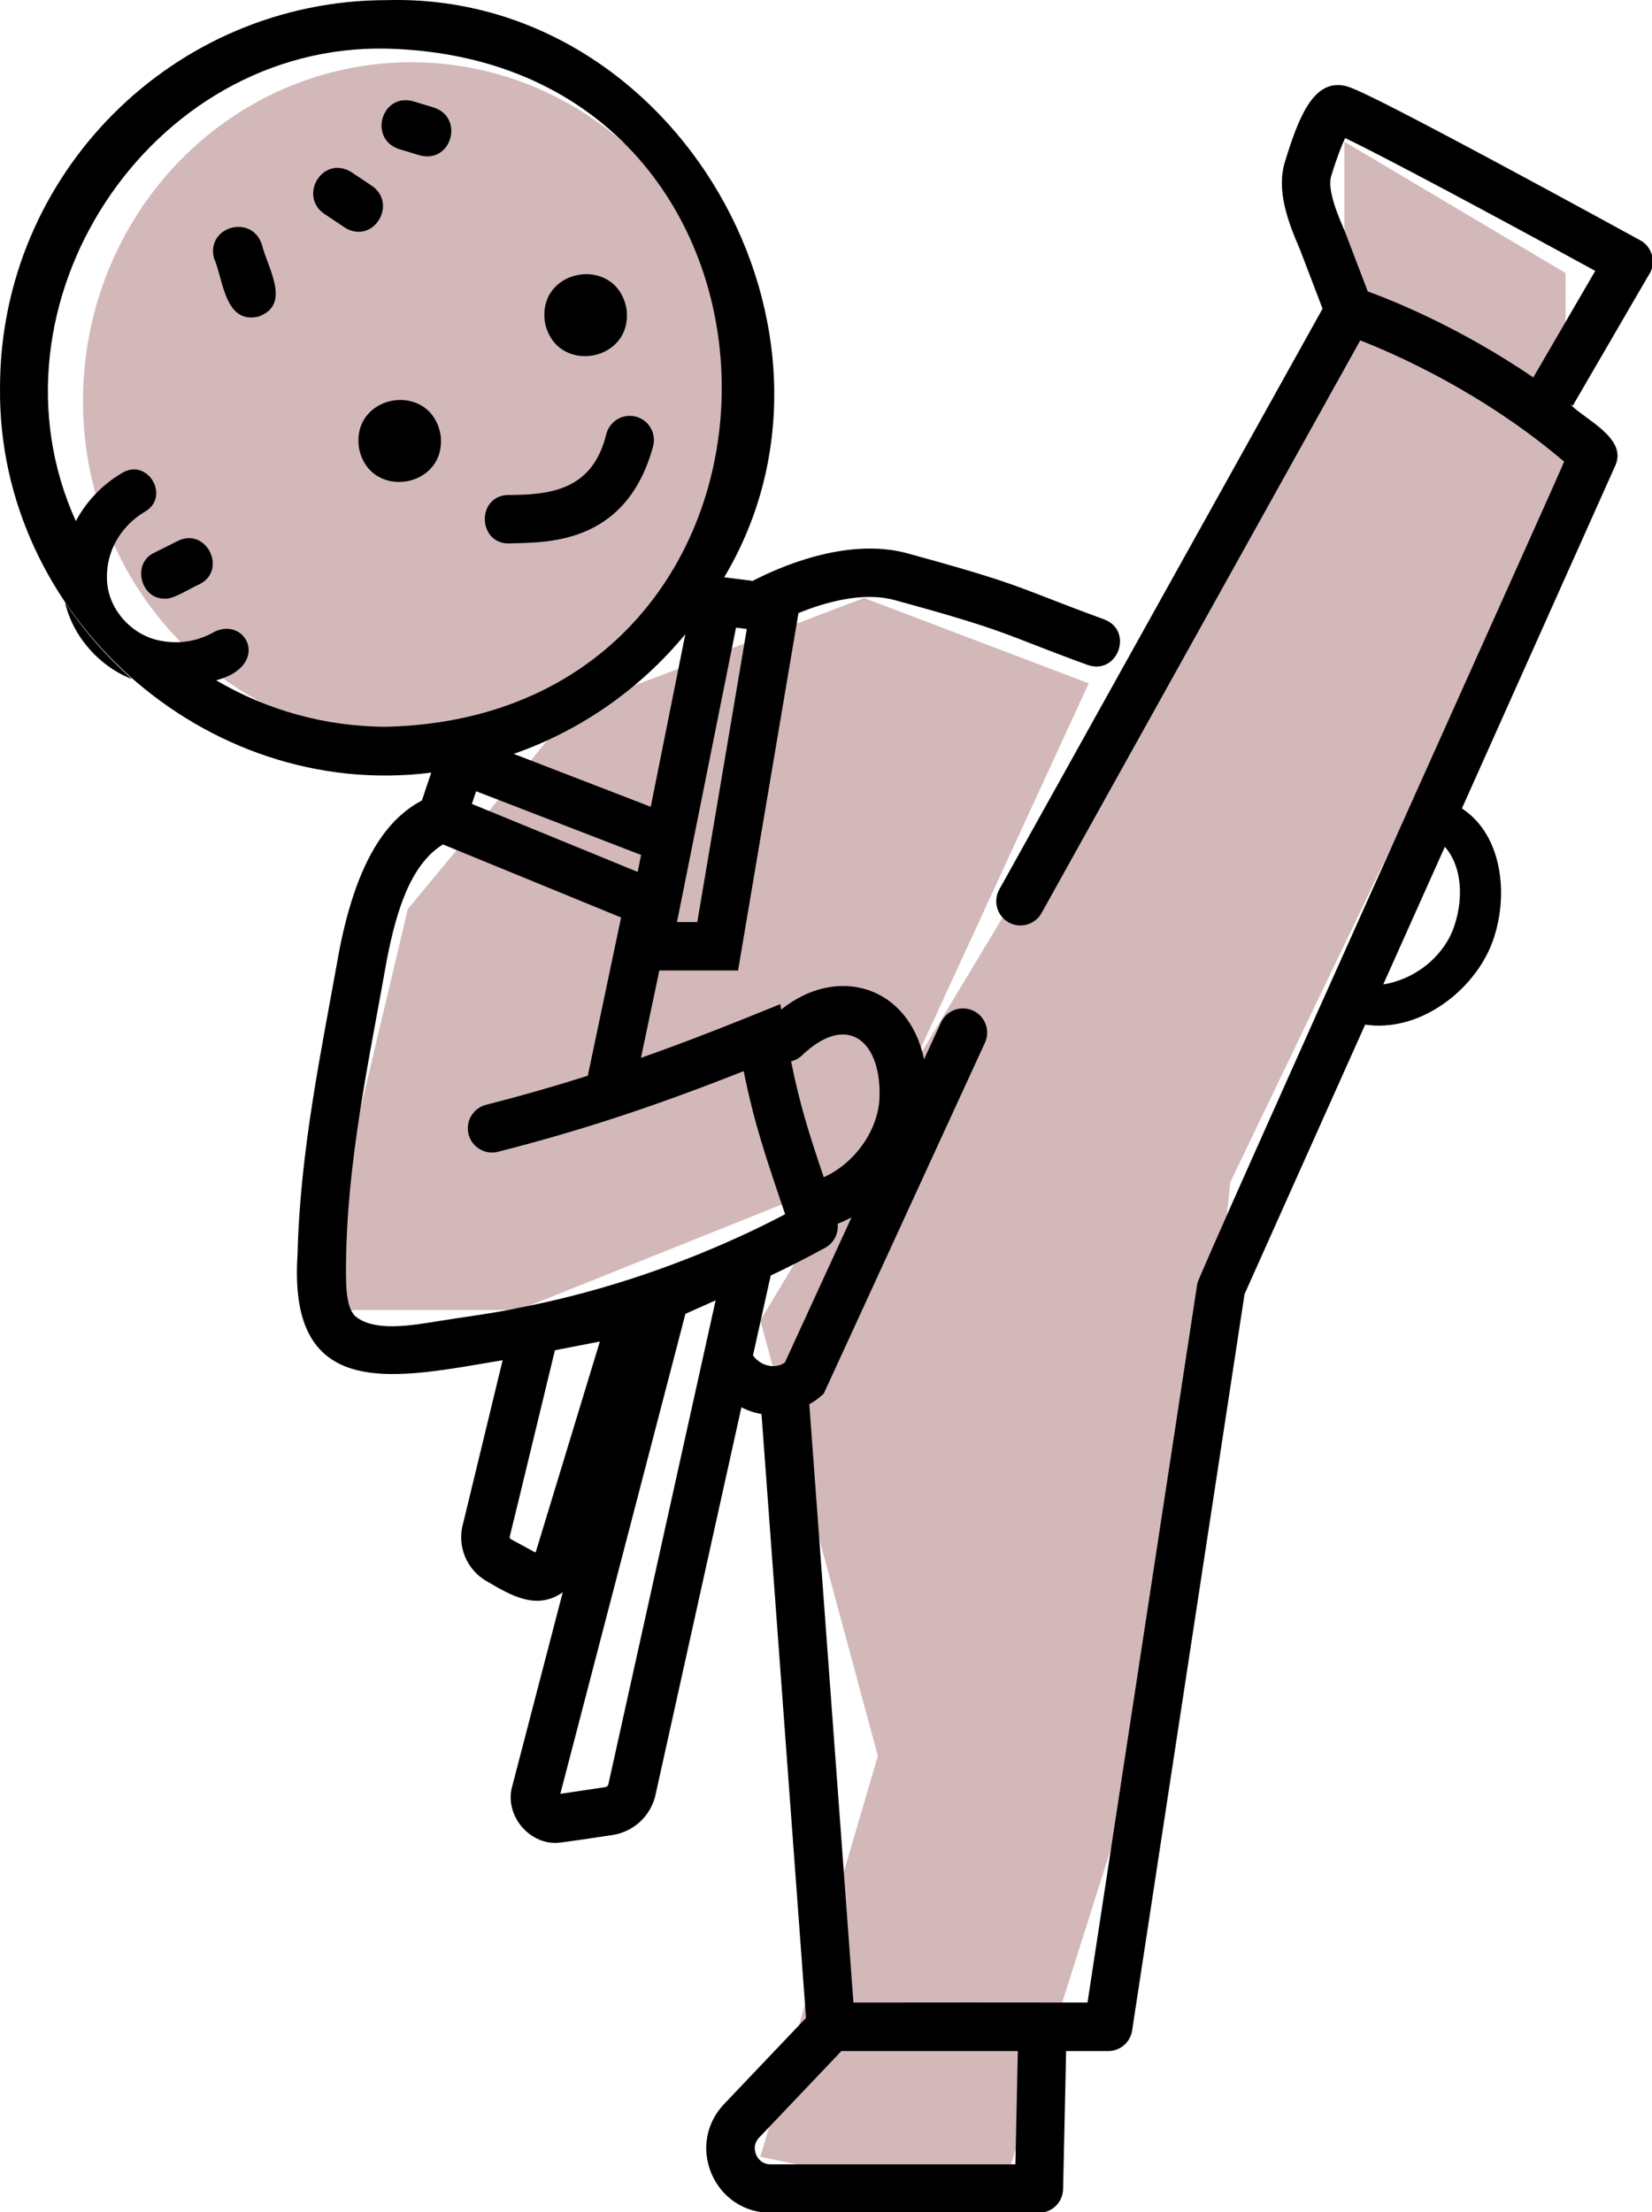 <svg width="239" height="320" viewBox="0 0 239 320" fill="none" xmlns="http://www.w3.org/2000/svg">
<g clip-path="url(#clip0_191_935)">
<path d="M194.5 50.5L194.5 20.5L226.5 39.5L226.5 70L178 171L171.555 233.186L145.5 315.5L127 315.5L110 312L127 254L110 191L194.5 50.5Z" fill="#D3B8B9"/>
<path d="M83 102.5L125 86.5L157.511 98.848L125 169.469L75 189.5L50 189.5L50 169.469L59 131.5L83 102.5Z" fill="#D3B8B9"/>
<ellipse cx="59.5" cy="58" rx="47.5" ry="49" fill="#D3B8B9"/>
<path d="M91.948 60.258C90.073 59.793 88.173 60.94 87.708 62.818C85.688 71.02 79.488 71.591 73.348 71.606C68.913 71.902 69.158 78.607 73.573 78.612C78.638 78.417 90.553 79.123 94.503 64.5C94.968 62.622 93.823 60.719 91.948 60.254V60.258Z" fill="black"/>
<path d="M9.413 87.141C10.543 92.128 14.473 96.49 19.128 98.238C15.428 94.988 12.153 91.257 9.413 87.141Z" fill="black"/>
<path d="M238.648 39.601C239.643 37.964 239.003 35.65 237.303 34.764C237.203 34.709 227.318 29.285 217.253 23.882C196.388 12.684 195.208 12.504 194.253 12.359C189.878 11.693 187.798 17.221 185.888 23.436C184.623 27.552 186.343 32.12 188.068 36.086L191.338 44.654L144.573 128.66C143.633 130.353 144.238 132.486 145.928 133.428C147.618 134.369 149.748 133.763 150.688 132.071L196.793 49.241C202.128 51.325 214.608 56.843 226.288 66.779C226.023 67.68 173.228 184.748 173.218 185.659L157.333 289.677C153.193 289.657 128.178 289.662 123.468 289.677L117.088 203.137C118.383 202.356 118.423 202.225 119.168 201.609L142.493 150.84C143.303 149.082 142.533 146.999 140.778 146.188C139.023 145.382 136.943 146.148 136.133 147.906L133.688 153.224C131.438 142.542 121.068 139.542 113.028 146.033L112.883 145.251C106.213 147.981 98.783 150.91 92.728 153.023L95.388 140.384H106.778L115.518 88.683C119.228 87.166 124.778 85.533 129.428 86.805C146.263 91.402 144.953 91.668 157.358 96.19C161.698 97.702 164.063 91.267 159.763 89.604C156.178 88.292 153.673 87.321 151.663 86.54C146.143 84.396 143.623 83.42 131.273 80.04C122.353 77.601 112.218 82.288 108.908 84.026L104.773 83.505C126.003 47.874 97.783 -1.117 55.973 0.019C25.113 0.019 0.003 25.169 0.003 56.077C-0.367 88.988 29.628 115.9 62.388 111.764L61.043 115.78C56.778 118.084 51.948 123.032 49.128 137.264C46.483 152.067 43.423 166.274 43.043 181.493C41.623 203.107 57.418 199.321 72.718 196.757L67.033 220.239C66.028 223.564 67.488 227.144 70.548 228.807C73.953 230.805 77.673 232.988 81.418 230.319C81.383 230.49 74.063 258.498 74.038 258.649C73.108 262.595 76.448 266.686 80.478 266.581C80.833 266.636 88.023 265.524 88.593 265.444C91.768 264.968 94.288 262.545 94.888 259.39L107.263 203.572C108.323 204.118 109.318 204.404 110.168 204.539L116.608 291.896L104.758 304.355C102.148 307.099 101.458 310.965 102.943 314.446C104.433 317.926 107.708 320.09 111.488 320.09H150.303C152.208 320.09 153.763 318.567 153.803 316.659L154.238 296.693H160.328C162.058 296.693 163.528 295.431 163.788 293.718L180.053 187.197L197.503 148.211C204.948 149.353 212.628 143.874 215.588 137.084C218.328 130.684 217.808 121.069 211.498 116.942L233.718 67.29C235.408 63.368 229.383 60.734 227.143 58.476L227.528 58.701L238.628 39.606L238.648 39.601ZM115.993 152.693C122.848 146.163 127.673 150.94 127.223 159.143C126.853 163.87 123.463 168.367 119.173 170.29C116.923 163.615 115.723 159.779 114.448 153.529C115.008 153.394 115.543 153.119 115.998 152.698L115.993 152.693ZM92.253 126.126L68.268 116.291L68.883 114.458L92.748 123.673L92.258 126.121L92.253 126.126ZM94.143 116.702L74.323 109.05C84.113 105.639 92.678 99.585 99.148 91.738L94.143 116.707V116.702ZM106.478 90.791L108.043 90.987L100.878 133.378H97.943L106.483 90.786L106.478 90.791ZM55.988 105.129C46.978 105.129 38.533 102.675 31.273 98.408C39.143 96.355 35.748 89.199 31.088 91.357C28.668 92.769 25.963 93.18 23.483 92.729C19.133 92.078 15.468 88.067 15.473 83.6C15.373 79.884 17.378 76.113 20.998 74C24.663 71.852 21.408 66.243 17.728 68.376C14.748 70.114 12.463 72.578 10.973 75.382C-3.147 44.183 21.578 6.264 55.993 7.035C120.563 8.733 120.558 103.441 55.993 105.129H55.988ZM77.518 224.49C77.518 224.53 77.423 224.575 77.393 224.54L73.898 222.642C73.763 222.567 73.703 222.412 73.748 222.267C73.798 222.172 80.248 195.43 80.283 195.315L86.783 194.058L77.518 224.49ZM88.053 257.932C88.028 258.208 87.868 258.473 87.573 258.513L81.063 259.485L99.163 190.051L103.533 188.098L88.053 257.932ZM106.813 178.959C96.543 183.646 85.658 187.172 74.538 189.285V189.3C70.863 190.046 67.283 190.482 63.583 191.078C59.278 191.789 54.398 192.59 51.613 190.567C50.023 189.41 50.043 185.94 50.058 183.151C50.148 168.077 53.398 153.374 56.003 138.631C57.303 132.081 59.283 125.115 64.078 122.15L89.853 132.717L85.038 155.608C80.153 157.16 75.353 158.532 70.318 159.814C68.443 160.29 67.313 162.198 67.788 164.076C68.263 165.954 70.173 167.085 72.043 166.61C83.878 163.595 94.428 160.14 107.588 154.947C109.128 162.498 110.663 167.015 113.588 175.644C111.363 176.811 109.103 177.917 106.813 178.964V178.959ZM113.538 197.102C112.123 198.094 110.008 197.598 108.938 196.061L111.498 184.513C114.168 183.251 116.798 181.909 119.388 180.491C120.668 179.79 121.338 178.398 121.183 177.026C121.868 176.756 122.538 176.445 123.193 176.095L113.543 197.102H113.538ZM146.893 313.079H111.503C110.138 313.079 109.573 312.102 109.393 311.686C109.213 311.271 108.898 310.184 109.843 309.193L121.728 296.693H147.253L146.898 313.079H146.893ZM209.768 135.466C207.873 139.157 204.183 141.736 200.118 142.402L209.033 122.486C211.998 125.891 211.638 131.61 209.773 135.466H209.768ZM221.828 54.595C211.253 47.393 201.623 43.517 197.878 42.155L194.578 33.507C193.798 31.679 191.958 27.593 192.578 25.499C193.453 22.65 194.138 20.952 194.603 19.971C200.028 22.555 215.833 31.003 230.788 39.186L221.828 54.595Z" fill="black"/>
<path d="M30.958 37.333C32.328 40.473 32.473 46.838 37.328 45.816C42.248 44.123 38.718 38.77 37.898 35.415C36.478 30.908 29.793 32.751 30.953 37.333H30.958Z" fill="black"/>
<path d="M53.658 26.786C52.668 26.125 51.678 25.464 50.688 24.803C46.573 22.484 43.078 28.484 47.053 31.028C48.043 31.689 49.033 32.35 50.028 33.011C54.143 35.33 57.638 29.33 53.663 26.786H53.658Z" fill="black"/>
<path d="M62.703 15.534C61.703 15.233 60.703 14.928 59.703 14.627C55.118 13.47 53.293 20.171 57.788 21.583C58.788 21.884 59.788 22.189 60.788 22.489C65.373 23.646 67.198 16.946 62.703 15.534Z" fill="black"/>
<path d="M25.733 78.247C25.733 78.247 22.319 79.959 22.319 79.954C19.023 81.467 20.338 86.73 23.889 86.595C25.064 86.725 27.803 84.937 28.869 84.511C32.953 82.443 29.838 76.209 25.738 78.242L25.733 78.247Z" fill="black"/>
<path d="M51.923 64.751C53.389 72.513 64.799 70.65 63.728 62.823C62.254 55.056 50.843 56.933 51.923 64.751Z" fill="black"/>
<path d="M90.628 44.624C89.153 36.857 77.743 38.735 78.823 46.552C80.288 54.314 91.698 52.451 90.628 44.624Z" fill="black"/>
</g>
<defs>
<clipPath id="clip0_191_935">
<rect width="239" height="320" fill="white"/>
</clipPath>
</defs>
</svg>
